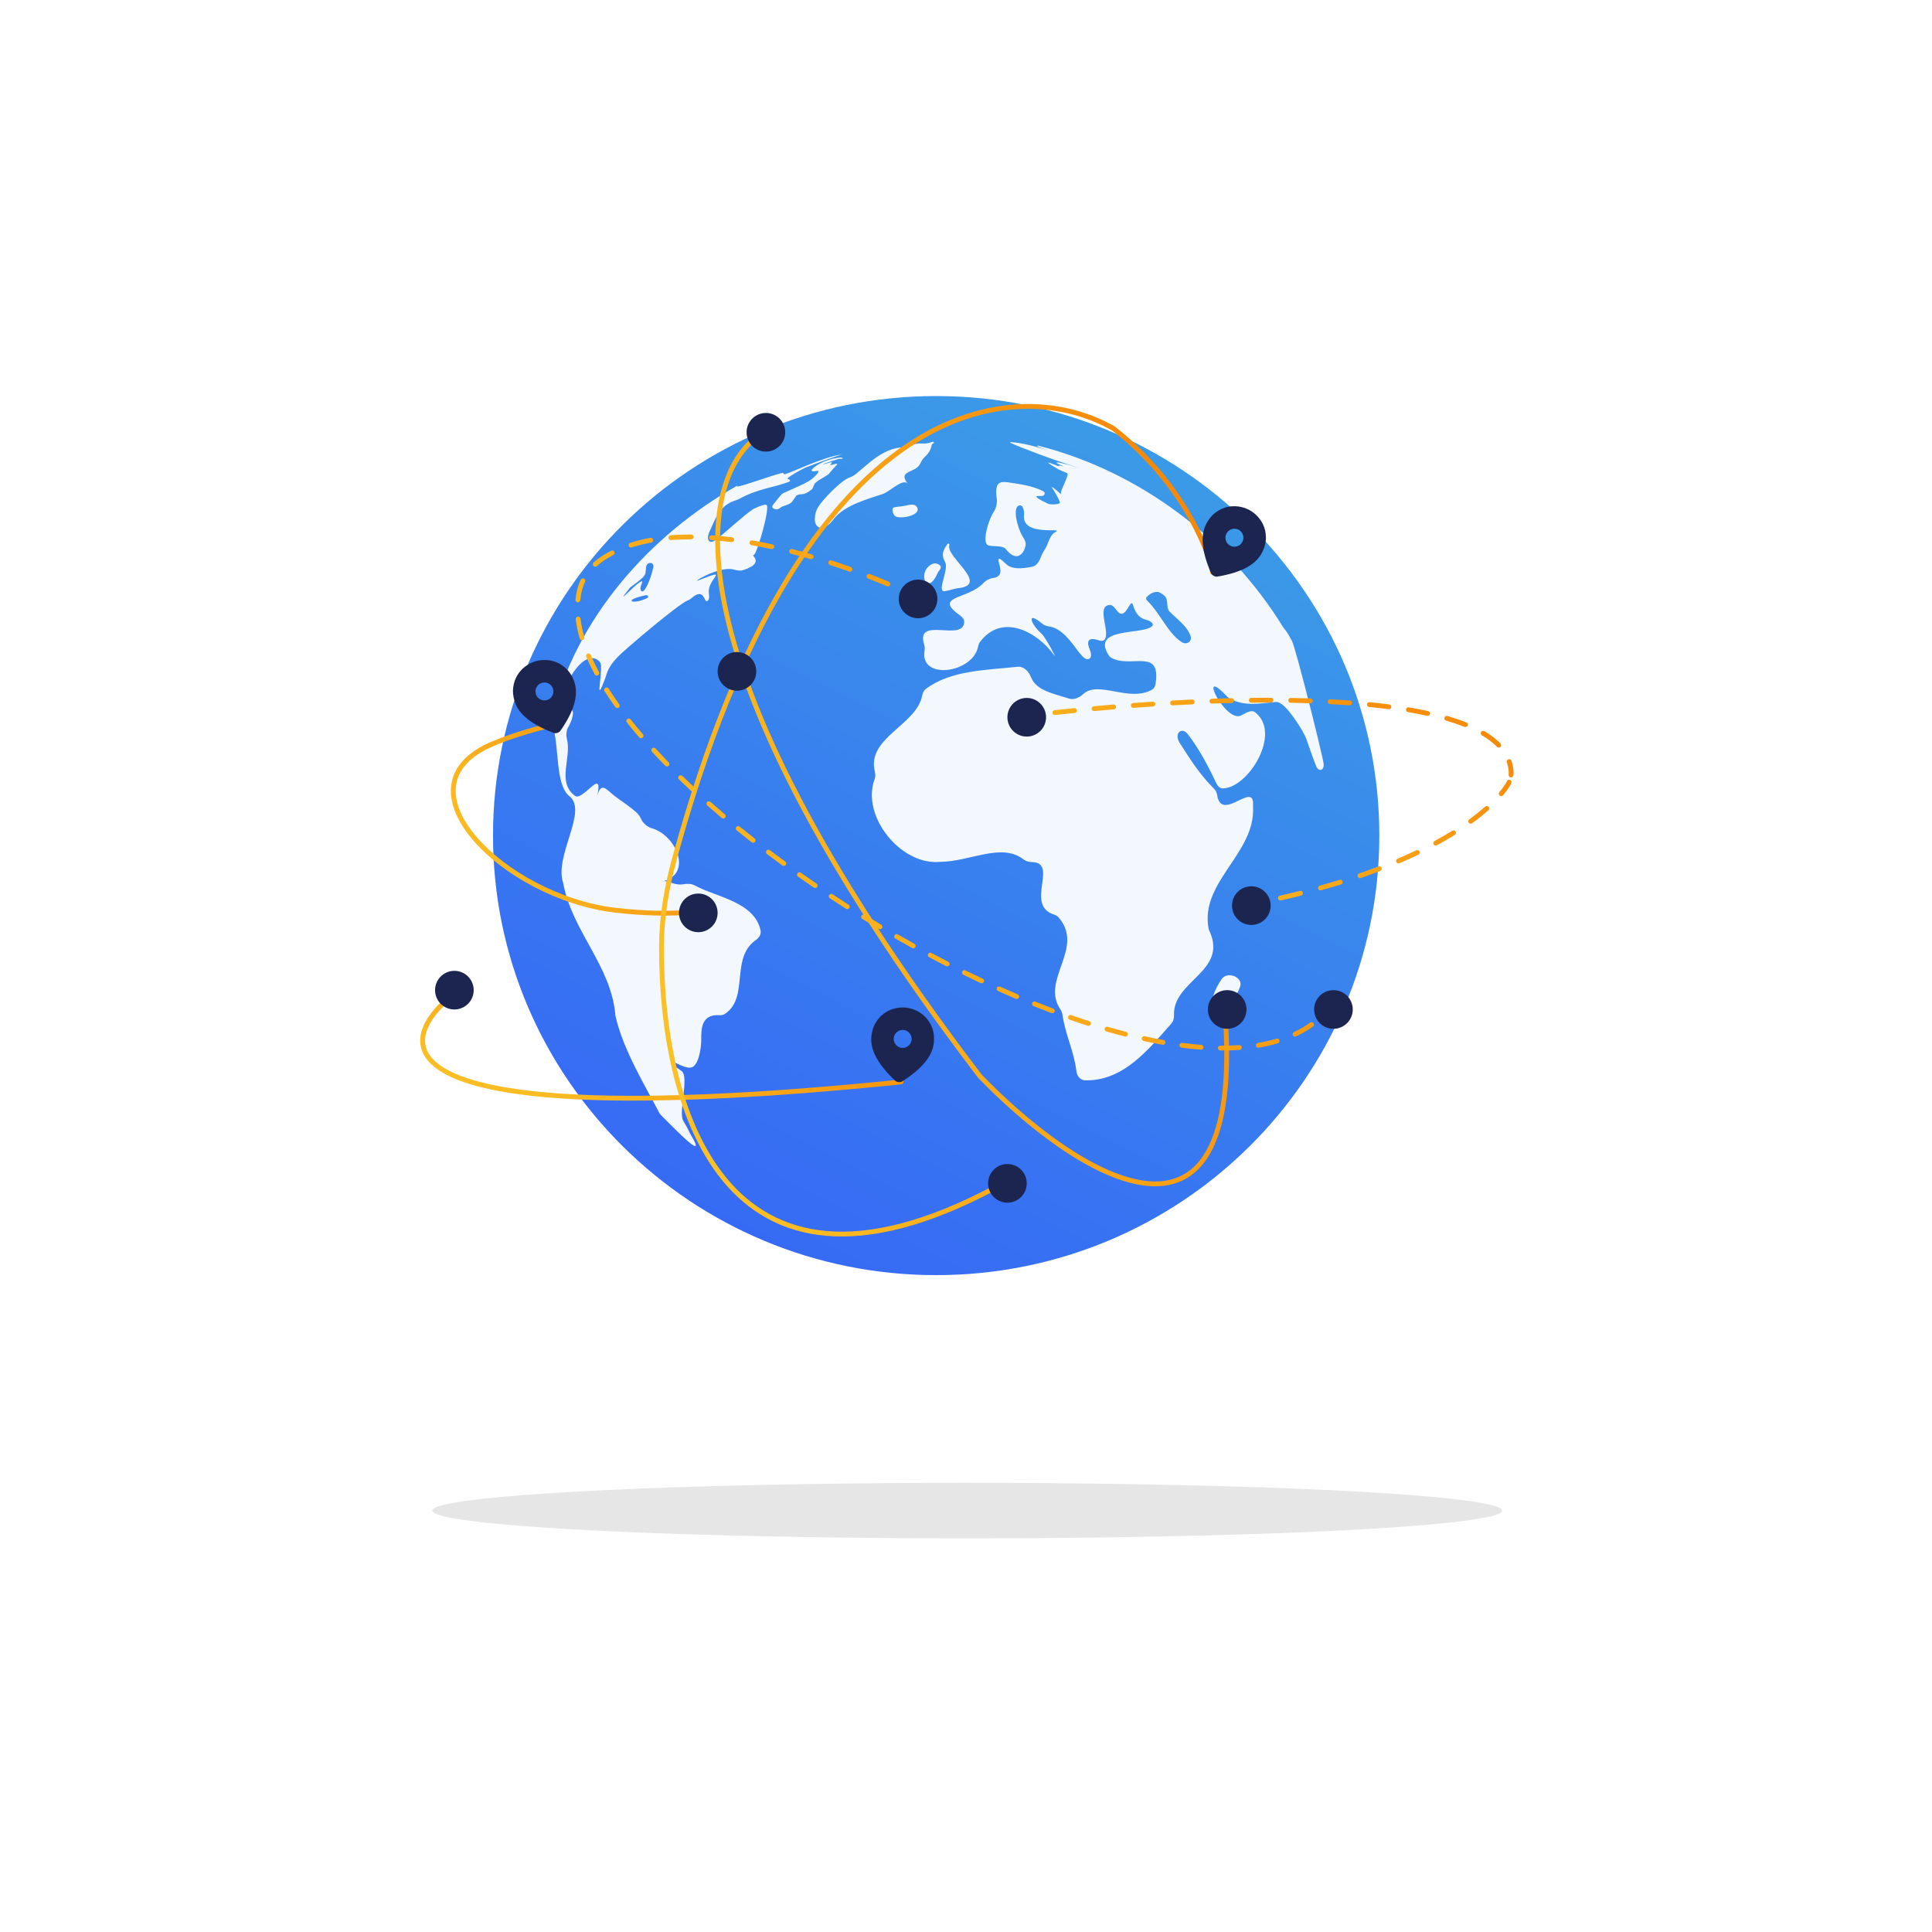 <svg xmlns="http://www.w3.org/2000/svg" width="800" height="800" viewBox="0 0 800 800" fill="none"><rect width="800" height="800" fill="white"></rect><path d="M452.147 213C429.647 178.667 368.947 129.4 306.147 207C288.98 242.667 264.947 338.4 306.147 436C338.648 496.5 419.948 585.6 485.148 458" stroke="#1C254F" stroke-linecap="round"></path><ellipse cx="387.648" cy="346" rx="183.5" ry="182" fill="#F3F8FE"></ellipse><path d="M267.891 247.702C268.816 247.256 268.388 246.339 267.37 246.469C257.338 248.614 261.956 250.559 267.891 247.702ZM484.274 253.207C482.787 251.678 483.849 248.616 482.47 246.99C482.017 246.456 481.26 245.886 480.068 245.302C478.467 244.517 475.824 245.934 474.736 247.348C474.327 247.879 474.742 248.427 475.218 248.898C480.585 254.203 483.545 262.186 489.386 265.93C491.29 267.151 493.683 265.658 493.028 263.492C491.795 259.418 487.442 256.466 484.274 253.207ZM265.64 241.935C265.279 242.762 264.947 243.757 265.419 244.526C266.688 246.594 269.528 239.653 270.566 234.764C270.831 233.511 269.539 232.712 268.414 233.324C267.187 233.992 267.564 236.105 267.227 237.46C266.845 238.996 264.333 240.728 261.396 242.898C261.127 243.097 260.865 243.353 260.655 243.614C252.034 254.313 268.252 235.963 265.64 241.935ZM387.648 164C286.293 164 204.148 245.473 204.148 346C204.148 446.455 286.293 528 387.648 528C489.004 528 571.148 446.455 571.148 346C571.148 245.473 489.004 164 387.648 164ZM392.333 225.244C392.442 225.101 392.636 225.036 392.807 225.093C393.088 225.185 393.189 225.535 393.097 225.815C391.514 230.594 410.342 242.36 396.397 243.591C396.123 243.615 395.808 243.669 395.543 243.743C393.15 244.413 391.803 244.726 391.146 244.795C387.672 245.162 393.025 235.905 391.381 232.823C390.359 230.905 389.552 228.915 392.333 225.244ZM307.443 236.137C306.238 236.499 304.939 236.099 303.717 235.797C297.402 234.235 284.693 242.253 289.806 240.07C302.479 235.132 293.046 239.566 293.497 245.283C293.596 246.528 293.936 248.054 292.97 248.844C291.475 250.066 291.877 242.776 286.294 247.718C285.815 248.141 285.366 248.414 284.764 248.63C281.141 249.931 258.103 269.463 255.499 272.297C253.36 274.624 251.622 277.138 250.95 279.879C250.903 280.07 250.844 280.274 250.774 280.458C246.209 292.5 249.245 281.154 248.851 275.478C248.805 274.818 248.536 274.188 248.052 273.737C242.458 268.512 233.992 280.968 232.08 291.234C231.469 294.516 237.225 291.937 237.26 295.276C237.274 296.569 236.615 298.805 235.401 300.871C234.524 302.363 234.31 304.22 234.735 305.898C236.773 313.948 230.572 323.437 237.776 329.307C238.182 329.638 238.685 329.889 239.2 329.798C243.376 329.055 250.236 317.346 246.941 331.284C248.628 322.377 251.208 327.265 254.942 329.939C257.282 331.615 261.006 334.187 263.167 336.089C263.924 336.757 264.713 337.472 265.322 338.862C266.183 340.828 267.961 342.409 270.023 343.006C279.89 345.867 286.907 361.625 274.61 364.911C276.305 364.447 279.334 366.773 282.96 366.143C284.582 365.862 286.345 365.886 287.784 366.684C296.349 371.432 312.471 373.365 314.943 385.328C315.266 386.894 314.278 388.347 312.967 389.262C302.268 396.734 310.349 412.998 300.185 419.826C299.473 420.305 298.594 420.419 297.738 420.368C290.42 419.931 290.325 426.022 290.36 430.756C290.384 433.84 289.285 441.291 286.286 442.012C282.694 442.876 275.777 436.793 279.555 441.454C279.83 441.794 280.195 442.102 280.563 442.336C281.236 442.765 281.804 443.162 282.279 443.531C285.428 445.976 280.856 460.625 282.891 464.052C283.953 465.839 284.914 467.507 285.423 468.738C285.532 469.001 285.665 469.276 285.814 469.519C293.765 482.477 278.976 466.984 273.722 461.781C273.408 461.471 273.15 461.118 272.949 460.726C268.206 451.479 257.773 434.494 254.826 420.506C253.106 399.747 236.906 385.812 233.179 365.551C229.451 354.247 243.429 336.118 235.903 329.791C229.66 324.96 231.821 308.929 228.625 299.583C228.351 298.781 228.263 297.921 228.464 297.097C238.466 256.064 268.965 221.516 305.504 200.969C302.237 203.353 320.647 196.328 324.002 195.849C324.618 195.761 324.412 196.514 325.014 196.356C328.195 195.521 340.654 189.254 348.655 188.172C348.032 188.26 338.71 191.526 333.288 193.718C332.462 194.052 325.236 198.07 326.105 198.267C327.023 198.474 327.583 199.168 326.704 199.502C320.107 202.013 313.845 202.249 305.741 206.767C305.538 206.88 305.311 206.971 305.087 207.034C297.799 209.094 296.274 214.83 293.78 220.176C292.286 223.378 293.647 225.674 296.438 223.507C301.656 219.456 307.765 213.512 312.026 210.709C314.988 209.285 316.587 208.86 317.318 209.055C319.131 209.54 313.72 228.326 312.34 229.598C312.008 229.904 311.717 229.938 312.009 230.282C312.849 231.275 314.887 233.895 307.443 236.137ZM332.276 204.625C331.296 204.682 330.072 204.685 329.535 205.506C329.004 206.318 328.446 207.171 327.898 207.823C326.684 209.266 324.304 209.204 322.854 210.411C322.159 210.989 321.326 211.223 320.087 210.416C319.597 210.097 319.807 209.243 320.217 208.825C320.947 208.08 323.339 204.646 324.291 204.218C328.045 202.529 332.898 200.512 335.358 198.936C336.576 198.156 338.083 196.777 338.83 195.539C339.135 195.034 338.675 194.85 337.468 195.123C336.622 195.314 335.687 195.074 336.223 194.392C337.502 192.761 342.213 189.931 348.01 189.452C349.021 189.452 349.462 190.081 347.899 189.978C347.688 189.964 347.465 189.984 347.263 190.046C338.523 192.712 339.561 192.711 344.107 191.394C344.682 191.228 344.305 192.11 343.795 192.423C343.39 192.671 344.146 192.603 344.598 192.459C347.148 191.646 346.917 192.157 346.135 192.891C345.804 193.202 343.534 195.702 343.337 196.111C343.145 196.512 339.095 198.791 338.741 199.059C338.326 199.372 337.91 199.702 337.568 200.004C337.06 200.453 336.623 202.297 336.088 202.715C334.407 204.027 333.189 204.571 332.276 204.625ZM337.473 214.121C337.505 212.561 338.047 211.132 338.849 209.85C340.806 206.721 347.29 200.156 350.5 198.337C350.644 198.255 350.797 198.17 350.96 198.08C351.418 197.828 351.942 197.692 352.425 197.491C356.226 195.907 363.403 186.109 373.105 185.278C373.29 185.263 373.483 185.227 373.661 185.175C383.888 182.136 380.503 184.845 386.213 182.925C386.59 182.798 386.885 183.305 386.578 183.559C386.528 183.6 386.466 183.625 386.402 183.641C385.212 183.926 386.431 186.058 382.817 189.313C381.965 190.081 381.454 191.158 380.925 192.175C378.869 196.124 371.551 194.511 375.893 200.4C374.028 197.752 368.588 203.52 365.518 204.552C358.674 206.852 350.412 209.008 345.644 214.405C341.057 220.946 336.828 218.884 337.473 214.121ZM388.835 236.383C388.581 236.712 388.351 237.083 388.18 237.463C383.7 247.401 379.537 236.654 385.996 233.544C386.882 233.117 387.943 233.238 388.768 233.774C389.729 234.399 389.916 234.979 388.835 236.383ZM371.491 214.072C370.537 213.888 369.923 213.036 369.713 212.087C369.06 209.127 370.451 210.485 376.448 209.073C377.641 208.792 379.064 208.894 379.707 209.937C381.517 212.872 375.017 214.751 371.491 214.072ZM506.995 418.93C505.312 420.755 502.312 420.22 501.955 417.763C501.342 413.55 503.172 409.458 505.807 405.494C508.194 401.903 515.05 404.667 513.46 408.676C512.05 412.231 510.005 415.669 506.995 418.93ZM529.756 290.993C529.227 290.716 528.619 290.641 528.024 290.694C521.241 291.303 515.058 292.654 508.891 289.049C508.582 288.869 508.283 288.61 508.039 288.35C495.347 274.807 507.36 299.494 513.883 296.279C515.9 295.285 518.065 293.624 519.827 295.021C530.82 303.733 516.84 326.286 506.4 326.457C505.22 326.476 504.271 325.619 503.766 324.551C500.452 317.555 496.7 310.311 491.914 304.096C489.232 300.613 486.072 303.828 488.434 307.535C492.701 314.233 496.899 320.876 502.664 326.537C503.408 327.267 503.844 328.263 504.006 329.292C505.814 340.738 519.434 323.088 518.845 333.373C518.833 333.578 518.831 333.807 518.843 334.012C519.995 353.352 496.811 365.097 500.444 384.456C500.506 384.786 500.628 385.126 500.77 385.43C508.63 402.261 485.538 406.049 486.13 420.391C486.181 421.631 485.864 422.892 485.041 423.821C475.613 434.457 465.382 447.598 449.419 447.356C447.413 447.325 445.947 445.591 445.72 443.598C444.809 435.607 441.107 428.394 439.906 420.01C439.8 419.268 439.495 418.561 439.074 417.94C430.768 405.695 449.318 392.639 438.353 379.879C437.845 379.288 437.118 378.913 436.376 378.674C424.147 374.738 438.65 357.06 427.171 356.964C425.943 356.954 424.717 356.553 423.74 355.809C414.562 348.815 401.729 356.81 389.154 356.877C373.075 358.39 356.527 338.035 362.122 322.741C362.492 321.729 362.539 320.62 362.276 319.576C358.715 305.441 379.465 300.391 381.849 288.041C382.063 286.934 382.545 285.859 383.454 285.192C393.829 277.574 407.657 277.551 421.352 276.098C423.937 275.823 426.031 278.093 426.973 280.515C429.059 285.883 436.051 287.172 442.668 289.273C444.771 289.941 447.001 288.805 448.638 287.326C454.869 281.695 467.415 290.796 476.851 285.691C477.736 285.212 478.304 284.31 478.466 283.317C480.996 267.832 468.069 277.022 460.074 272.309C459.666 272.069 459.314 271.7 459.061 271.3C451.687 259.658 472.899 262.947 476.966 259.377C478.163 258.326 476.33 257.072 474.782 256.698C470.889 255.757 469.886 252.744 469.158 250.52C468.138 247.407 466.568 255.476 463.67 253.95C463.587 253.906 463.506 253.855 463.428 253.796C461.971 252.689 461.226 250.358 459.403 250.518C453.733 251.017 459.97 261.836 457.317 264.906C456.744 265.569 455.731 265.392 454.9 265.114C449.737 263.388 450.192 266.51 451.205 268.871C451.793 270.244 452.237 272.237 450.878 272.858C447.446 274.424 442.977 260.643 434.47 259.413C433.415 259.26 432.357 258.914 431.541 258.23C424.982 252.735 426.521 258.147 431.302 262.422C432.868 263.823 437.833 273.127 436.606 271.423C428.972 261.003 414.632 253.977 405.754 265.862C405.34 266.417 405.13 267.099 404.996 267.78C402.839 278.771 380.768 281.825 382.834 269.473C382.979 268.608 382.939 267.714 382.676 266.877C378.926 254.929 398.819 265.969 399.255 257.629C399.312 256.544 398.595 255.592 397.707 254.967C385.925 246.672 400.766 248.353 407.143 241.478C408.165 240.377 409.548 239.608 411.035 239.393C415.144 238.799 414.445 236.053 413.675 233.213C412.865 230.225 414.317 231.28 416.501 233.474C418.861 235.844 423.149 235.564 427.454 234.652C429.657 234.186 430.638 231.742 431.439 229.638C431.795 228.703 432.361 227.985 432.792 227.264C434.15 224.991 434.628 221.61 436.96 220.356C441.245 218.053 423.225 222.546 424.023 213.41C424.187 211.534 423.64 208.729 421.863 209.353C419.27 210.263 421.148 218.303 423.375 221.979C424.1 223.175 424.946 224.518 424.667 225.888C423.878 229.752 420.716 232.816 416.446 227.308C415.281 225.805 411.086 226.396 409.271 225.828C406.283 224.893 409.512 214.863 411.29 212.286C412.16 211.025 412.788 209.427 412.808 207.225C412.388 203.984 412.302 201.738 413.283 200.487C414.362 199.112 417.01 199.672 418.74 199.921C422.069 200.4 427.651 201.217 431.85 203.331C433.248 204.035 432.507 205.534 430.948 205.396C427.151 205.061 430.089 206.746 434.023 208.618C434.826 209 438.702 209.011 438.828 208.131C438.931 207.412 437.035 204.179 436.647 203.566C435.507 201.765 434.033 199.917 439.401 204.737C438.496 203.668 443.133 196.468 441.85 195.907C440.724 195.414 439.489 194.886 438.254 194.357C432.692 191.072 433.336 191.049 436.447 192.343C440.578 194.061 436.335 191.929 440.62 193.22C433.237 190.02 440.405 191.798 447.071 193.859C436.763 190.676 422.043 185.12 418.611 183.457C418.074 183.196 418.207 183 418.801 183.054C422.647 183.402 426.427 184.273 430.083 185.328C441.403 188.677 428.819 185.113 429.481 184.604C429.723 184.418 430.089 184.584 430.384 184.66C472.231 195.449 508.879 223.267 531.253 259.604C531.376 259.804 531.508 259.975 531.662 260.152C532.561 261.189 533.693 263.022 534.92 265.285C536.528 268.25 547.731 312.967 548.089 316.321C548.378 319.025 546.019 319.796 545.01 317.271C543.62 313.788 542.22 309.711 540.857 305.845C539.702 302.568 534.293 294.639 531.687 292.34C531.106 291.828 530.466 291.364 529.756 290.993Z" fill="url(#paint0_linear_2135_1108)"></path><path fill-rule="evenodd" clip-rule="evenodd" d="M232.624 299.285C232.743 299.824 232.402 300.358 231.862 300.477C223.067 302.412 213.497 305.135 204.778 308.745C194.315 313.075 189.618 319.025 188.815 325.425C188.002 331.904 191.125 339.207 197.133 346.306C209.135 360.49 232.132 373.228 254.808 375.89C265.8 377.181 277.204 377.606 288.549 376.505C289.099 376.451 289.587 376.854 289.641 377.403C289.694 377.953 289.292 378.442 288.742 378.495C277.223 379.614 265.672 379.179 254.574 377.876C231.422 375.158 207.954 362.189 195.606 347.598C189.439 340.311 185.917 332.459 186.831 325.176C187.755 317.812 193.158 311.39 204.013 306.897C212.87 303.23 222.56 300.475 231.432 298.523C231.972 298.405 232.505 298.746 232.624 299.285Z" fill="url(#paint1_linear_2135_1108)"></path><path fill-rule="evenodd" clip-rule="evenodd" d="M191.456 408.914C191.779 409.362 191.679 409.987 191.231 410.311C187.443 413.049 184.052 416.026 181.435 419.087C178.813 422.155 177.009 425.257 176.316 428.243C175.632 431.195 176.021 434.062 177.841 436.772C179.682 439.515 183.043 442.176 188.447 444.547C199.268 449.294 217.933 452.725 247.701 453.552C277.441 454.378 318.167 452.603 373.044 447.005C373.593 446.949 374.084 447.349 374.14 447.899C374.196 448.448 373.796 448.939 373.247 448.995C318.323 454.597 277.503 456.38 247.646 455.551C217.816 454.723 198.831 451.286 187.644 446.378C182.044 443.922 178.31 441.06 176.18 437.887C174.028 434.68 173.568 431.238 174.368 427.791C175.16 424.379 177.174 420.993 179.915 417.788C182.662 414.575 186.181 411.493 190.059 408.69C190.507 408.366 191.132 408.467 191.456 408.914Z" fill="url(#paint2_linear_2135_1108)"></path><path fill-rule="evenodd" clip-rule="evenodd" d="M318.037 178.036C318.293 178.525 318.105 179.129 317.616 179.386C304.533 186.246 292.526 207.599 300.982 249.979C309.429 292.315 338.277 355.325 406.412 444.848C415.787 454.592 427.349 464.955 439.265 473.217C451.222 481.507 463.434 487.611 474.102 488.945C479.418 489.61 484.309 489.085 488.591 487.098C492.866 485.114 496.615 481.636 499.597 476.257C505.592 465.448 508.453 447.029 506.157 418.079C506.113 417.528 506.524 417.047 507.074 417.003C507.625 416.959 508.107 417.37 508.15 417.921C510.454 446.971 507.636 465.886 501.346 477.227C498.188 482.924 494.143 486.726 489.433 488.912C484.731 491.094 479.445 491.629 473.853 490.93C462.704 489.535 450.17 483.211 438.126 474.861C426.059 466.494 414.382 456.021 404.93 446.193L404.89 446.152L404.855 446.106C336.616 356.454 307.555 293.144 299.02 250.371C290.493 207.634 302.436 185.087 316.687 177.614C317.176 177.358 317.78 177.546 318.037 178.036Z" fill="url(#paint3_linear_2135_1108)"></path><path fill-rule="evenodd" clip-rule="evenodd" d="M277.723 221.625C280.499 221.408 283.337 221.312 286.22 221.324C286.772 221.327 287.218 221.776 287.215 222.329C287.213 222.881 286.763 223.327 286.211 223.324C283.378 223.312 280.595 223.406 277.879 223.618C277.328 223.661 276.847 223.25 276.804 222.699C276.761 222.149 277.173 221.667 277.723 221.625ZM293.633 222.58C293.672 222.029 294.15 221.614 294.701 221.653C297.49 221.852 300.306 222.136 303.137 222.496C303.685 222.565 304.073 223.066 304.003 223.614C303.933 224.162 303.433 224.549 302.885 224.48C300.088 224.124 297.308 223.844 294.559 223.648C294.008 223.609 293.593 223.131 293.633 222.58ZM270.435 223.511C270.535 224.055 270.175 224.576 269.632 224.675C266.847 225.185 264.161 225.848 261.594 226.677C261.069 226.846 260.505 226.558 260.335 226.032C260.166 225.507 260.454 224.943 260.98 224.773C263.638 223.915 266.409 223.232 269.271 222.708C269.815 222.608 270.336 222.968 270.435 223.511ZM310.354 224.578C310.449 224.034 310.968 223.67 311.512 223.766C314.282 224.251 317.053 224.798 319.814 225.399C320.354 225.516 320.696 226.048 320.579 226.588C320.462 227.128 319.929 227.47 319.389 227.353C316.653 226.758 313.908 226.216 311.166 225.736C310.622 225.64 310.259 225.122 310.354 224.578ZM326.828 228.068C326.965 227.533 327.51 227.21 328.045 227.347C330.791 228.048 333.514 228.794 336.202 229.575C336.733 229.729 337.038 230.284 336.883 230.814C336.729 231.345 336.175 231.65 335.644 231.496C332.976 230.721 330.274 229.98 327.55 229.285C327.015 229.148 326.692 228.603 326.828 228.068ZM254.406 228.477C254.66 228.968 254.468 229.571 253.978 229.825C252.752 230.46 251.565 231.146 250.421 231.886C249.264 232.633 248.17 233.476 247.162 234.404C246.755 234.777 246.122 234.751 245.749 234.344C245.375 233.937 245.402 233.305 245.808 232.931C246.902 231.926 248.085 231.014 249.335 230.206C250.535 229.43 251.777 228.712 253.058 228.049C253.548 227.795 254.152 227.987 254.406 228.477ZM343.024 232.7C343.194 232.175 343.758 231.887 344.283 232.057C347.008 232.938 349.68 233.848 352.286 234.774C352.806 234.959 353.078 235.531 352.893 236.051C352.708 236.572 352.136 236.844 351.615 236.659C349.027 235.738 346.373 234.835 343.668 233.96C343.142 233.79 342.854 233.226 343.024 232.7ZM358.914 238.289C359.113 237.774 359.693 237.518 360.208 237.718C362.927 238.773 365.546 239.835 368.045 240.89C368.554 241.104 368.792 241.691 368.577 242.2C368.363 242.709 367.776 242.947 367.267 242.732C364.786 241.685 362.185 240.63 359.484 239.583C358.969 239.383 358.714 238.804 358.914 238.289ZM241.798 239.593C242.296 239.832 242.506 240.429 242.267 240.927C241.682 242.149 241.224 243.431 240.914 244.762C240.628 245.988 240.421 247.241 240.292 248.52C240.236 249.069 239.746 249.47 239.196 249.414C238.647 249.358 238.246 248.868 238.302 248.318C238.44 246.957 238.66 245.62 238.966 244.308C239.31 242.829 239.818 241.41 240.464 240.063C240.703 239.565 241.3 239.355 241.798 239.593ZM374.451 244.789C374.683 244.288 375.277 244.069 375.778 244.3C377.099 244.909 378.37 245.51 379.586 246.1C380.083 246.341 380.29 246.939 380.05 247.436C379.809 247.933 379.21 248.141 378.713 247.9C377.509 247.316 376.25 246.72 374.94 246.116C374.439 245.885 374.22 245.291 374.451 244.789ZM239.282 255.336C239.831 255.271 240.328 255.664 240.392 256.212C240.681 258.673 241.206 261.21 241.955 263.815C242.108 264.345 241.801 264.899 241.271 265.052C240.74 265.205 240.186 264.898 240.033 264.368C239.257 261.67 238.709 259.026 238.406 256.446C238.341 255.897 238.734 255.4 239.282 255.336ZM243.278 270.646C243.786 270.43 244.373 270.668 244.589 271.176C245.575 273.502 246.717 275.87 248.008 278.273C248.269 278.76 248.086 279.366 247.6 279.628C247.113 279.889 246.507 279.706 246.246 279.22C244.929 276.767 243.76 274.345 242.747 271.957C242.532 271.448 242.769 270.861 243.278 270.646ZM250.646 284.821C251.113 284.525 251.731 284.664 252.026 285.13C253.38 287.268 254.84 289.428 256.4 291.607C256.721 292.056 256.618 292.68 256.169 293.002C255.72 293.323 255.095 293.22 254.774 292.771C253.194 290.564 251.713 288.373 250.337 286.2C250.041 285.734 250.18 285.116 250.646 284.821ZM259.739 297.738C260.173 297.396 260.802 297.47 261.144 297.903C262.756 299.944 264.449 301.996 266.218 304.058C266.578 304.477 266.53 305.108 266.111 305.468C265.692 305.828 265.06 305.779 264.701 305.36C262.915 303.279 261.205 301.206 259.575 299.143C259.232 298.71 259.306 298.081 259.739 297.738ZM270.029 309.873C270.435 309.499 271.068 309.526 271.442 309.932C273.199 311.843 275.018 313.759 276.894 315.678C277.28 316.073 277.273 316.706 276.878 317.092C276.483 317.479 275.85 317.471 275.463 317.076C273.574 315.144 271.741 313.213 269.969 311.286C269.596 310.88 269.622 310.247 270.029 309.873ZM281.123 321.315C281.507 320.918 282.14 320.908 282.537 321.292C284.399 323.096 286.309 324.9 288.263 326.703C288.669 327.077 288.695 327.71 288.321 328.116C287.946 328.522 287.314 328.547 286.908 328.173C284.941 326.36 283.02 324.544 281.145 322.729C280.748 322.345 280.738 321.712 281.123 321.315ZM292.786 332.139C293.151 331.724 293.783 331.684 294.197 332.049C296.147 333.767 298.135 335.482 300.159 337.192C300.58 337.548 300.633 338.179 300.277 338.601C299.921 339.023 299.29 339.076 298.868 338.72C296.834 337.001 294.835 335.277 292.875 333.55C292.46 333.185 292.42 332.553 292.786 332.139ZM304.886 342.417C305.234 341.989 305.864 341.923 306.293 342.271C308.323 343.919 310.384 345.561 312.474 347.196C312.909 347.536 312.986 348.164 312.646 348.599C312.306 349.035 311.677 349.112 311.242 348.771C309.143 347.13 307.072 345.48 305.032 343.824C304.603 343.476 304.538 342.846 304.886 342.417ZM317.38 352.234C317.713 351.793 318.34 351.705 318.781 352.037C320.877 353.618 322.999 355.19 325.144 356.751C325.59 357.076 325.689 357.702 325.364 358.148C325.039 358.595 324.413 358.693 323.967 358.368C321.813 356.8 319.682 355.222 317.577 353.634C317.136 353.302 317.048 352.675 317.38 352.234ZM330.211 361.616C330.529 361.165 331.152 361.056 331.604 361.374C333.757 362.888 335.931 364.391 338.123 365.882C338.58 366.193 338.698 366.815 338.388 367.271C338.077 367.728 337.455 367.846 336.998 367.536C334.798 366.039 332.615 364.53 330.453 363.01C330.002 362.692 329.893 362.068 330.211 361.616ZM343.339 370.582C343.642 370.121 344.262 369.992 344.724 370.296C346.928 371.745 349.148 373.181 351.383 374.602C351.849 374.898 351.986 375.516 351.69 375.982C351.394 376.448 350.776 376.586 350.31 376.289C348.067 374.863 345.838 373.422 343.625 371.967C343.164 371.664 343.035 371.044 343.339 370.582ZM356.739 379.138C357.028 378.668 357.644 378.521 358.114 378.81C360.366 380.194 362.629 381.562 364.903 382.912C365.377 383.194 365.534 383.808 365.252 384.282C364.97 384.757 364.356 384.914 363.881 384.632C361.599 383.276 359.327 381.903 357.067 380.514C356.596 380.225 356.449 379.609 356.739 379.138ZM370.393 387.283C370.667 386.804 371.278 386.638 371.758 386.913C374.054 388.23 376.359 389.528 378.669 390.805C379.153 391.073 379.328 391.681 379.06 392.165C378.793 392.648 378.185 392.823 377.701 392.556C375.382 391.273 373.068 389.97 370.763 388.648C370.284 388.373 370.118 387.762 370.393 387.283ZM384.291 395.004C384.551 394.516 385.156 394.331 385.644 394.591C387.984 395.837 390.328 397.062 392.675 398.263C393.167 398.515 393.361 399.117 393.109 399.609C392.858 400.101 392.255 400.295 391.764 400.043C389.407 398.837 387.053 397.608 384.704 396.356C384.216 396.097 384.031 395.491 384.291 395.004ZM398.429 402.277C398.673 401.781 399.272 401.577 399.768 401.82C402.151 402.99 404.534 404.135 406.916 405.254C407.416 405.489 407.63 406.084 407.396 406.584C407.161 407.084 406.565 407.299 406.065 407.064C403.673 405.941 401.28 404.791 398.886 403.615C398.39 403.372 398.186 402.773 398.429 402.277ZM412.808 409.067C413.034 408.563 413.625 408.337 414.13 408.563C416.555 409.649 418.975 410.705 421.39 411.731C421.898 411.947 422.135 412.534 421.919 413.042C421.703 413.55 421.116 413.787 420.608 413.571C418.181 412.541 415.749 411.479 413.312 410.388C412.808 410.163 412.583 409.571 412.808 409.067ZM427.432 415.319C427.638 414.807 428.22 414.558 428.732 414.763C431.197 415.752 433.653 416.706 436.097 417.626C436.614 417.82 436.875 418.397 436.681 418.913C436.486 419.43 435.91 419.692 435.393 419.498C432.935 418.573 430.466 417.613 427.988 416.62C427.475 416.414 427.226 415.832 427.432 415.319ZM552.256 415.205C552.695 415.54 552.78 416.168 552.445 416.607C551.609 417.702 550.725 418.745 549.795 419.736C549.417 420.139 548.785 420.159 548.382 419.782C547.979 419.404 547.959 418.771 548.336 418.368C549.22 417.426 550.06 416.435 550.855 415.393C551.19 414.954 551.817 414.87 552.256 415.205ZM442.306 420.955C442.488 420.433 443.058 420.158 443.58 420.34C446.081 421.214 448.566 422.048 451.033 422.84C451.559 423.009 451.849 423.572 451.68 424.098C451.511 424.624 450.948 424.913 450.422 424.744C447.938 423.947 445.436 423.108 442.92 422.229C442.399 422.046 442.124 421.476 442.306 420.955ZM543.923 423.669C544.244 424.118 544.139 424.743 543.689 425.063C541.513 426.614 539.175 427.969 536.689 429.139C536.19 429.374 535.594 429.159 535.359 428.659C535.124 428.16 535.338 427.564 535.838 427.329C538.222 426.207 540.455 424.911 542.529 423.434C542.978 423.114 543.603 423.219 543.923 423.669ZM457.432 425.857C457.586 425.327 458.141 425.022 458.671 425.175C461.229 425.917 463.763 426.611 466.272 427.255C466.807 427.392 467.129 427.937 466.992 428.472C466.855 429.007 466.31 429.329 465.775 429.192C463.246 428.543 460.691 427.844 458.114 427.096C457.583 426.942 457.278 426.388 457.432 425.857ZM472.798 429.855C472.916 429.316 473.45 428.974 473.989 429.093C476.617 429.669 479.21 430.184 481.765 430.637C482.309 430.734 482.671 431.253 482.575 431.797C482.479 432.34 481.96 432.703 481.416 432.607C478.833 432.149 476.213 431.628 473.561 431.046C473.021 430.928 472.68 430.395 472.798 429.855ZM529.792 430.762C529.949 431.292 529.648 431.848 529.118 432.006C526.595 432.757 523.959 433.36 521.22 433.821C520.676 433.913 520.16 433.546 520.068 433.001C519.976 432.457 520.343 431.941 520.888 431.849C523.553 431.4 526.109 430.815 528.548 430.089C529.077 429.931 529.634 430.233 529.792 430.762ZM488.377 432.693C488.448 432.145 488.95 431.759 489.498 431.831C492.189 432.181 494.83 432.454 497.416 432.647C497.966 432.688 498.379 433.168 498.338 433.719C498.297 434.27 497.817 434.683 497.267 434.642C494.642 434.446 491.964 434.169 489.239 433.814C488.692 433.742 488.305 433.241 488.377 432.693ZM514.194 433.686C514.233 434.237 513.817 434.715 513.266 434.753C510.679 434.934 508.016 435.01 505.286 434.985C504.734 434.98 504.29 434.528 504.295 433.976C504.3 433.424 504.752 432.98 505.305 432.985C507.986 433.01 510.595 432.935 513.127 432.758C513.678 432.72 514.156 433.135 514.194 433.686Z" fill="url(#paint4_linear_2135_1108)"></path><path fill-rule="evenodd" clip-rule="evenodd" d="M526.278 290.927C523.577 290.921 520.862 290.934 518.138 290.964C517.586 290.97 517.133 290.528 517.127 289.975C517.121 289.423 517.563 288.97 518.116 288.964C520.848 288.934 523.572 288.921 526.283 288.927C526.835 288.928 527.282 289.377 527.28 289.929C527.279 290.481 526.831 290.928 526.278 290.927ZM533.434 289.986C533.444 289.434 533.899 288.993 534.451 289.003C537.197 289.049 539.922 289.115 542.62 289.205C543.172 289.223 543.604 289.685 543.586 290.237C543.568 290.789 543.106 291.222 542.554 291.204C539.867 291.115 537.153 291.048 534.417 291.002C533.865 290.993 533.425 290.538 533.434 289.986ZM510.974 290.081C510.986 290.633 510.549 291.091 509.997 291.104C507.285 291.167 504.57 291.245 501.857 291.338C501.305 291.357 500.842 290.925 500.824 290.373C500.805 289.821 501.237 289.359 501.789 289.34C504.508 289.246 507.231 289.168 509.951 289.105C510.503 289.092 510.961 289.529 510.974 290.081ZM549.737 290.497C549.766 289.945 550.236 289.521 550.788 289.55C553.548 289.693 556.272 289.862 558.952 290.059C559.503 290.099 559.917 290.579 559.876 291.129C559.836 291.68 559.357 292.094 558.806 292.053C556.141 291.858 553.431 291.689 550.684 291.547C550.133 291.519 549.709 291.048 549.737 290.497ZM494.674 290.617C494.698 291.168 494.271 291.636 493.719 291.66C490.997 291.782 488.284 291.917 485.584 292.065C485.033 292.095 484.561 291.672 484.531 291.121C484.501 290.569 484.924 290.098 485.475 290.068C488.181 289.92 490.901 289.784 493.63 289.662C494.182 289.638 494.649 290.065 494.674 290.617ZM478.387 291.485C478.422 292.036 478.004 292.512 477.453 292.547C474.721 292.722 472.011 292.908 469.327 293.105C468.776 293.145 468.297 292.731 468.257 292.181C468.217 291.63 468.63 291.151 469.181 291.11C471.871 290.913 474.587 290.727 477.325 290.551C477.876 290.516 478.352 290.934 478.387 291.485ZM566.014 291.656C566.069 291.106 566.558 290.705 567.108 290.759C569.881 291.034 572.597 291.343 575.245 291.688C575.792 291.759 576.178 292.261 576.107 292.809C576.036 293.356 575.534 293.743 574.986 293.671C572.36 293.329 569.665 293.023 566.911 292.75C566.361 292.695 565.96 292.205 566.014 291.656ZM462.123 292.657C462.168 293.208 461.759 293.69 461.208 293.736C458.466 293.961 455.76 294.196 453.098 294.439C452.548 294.489 452.062 294.083 452.012 293.533C451.962 292.983 452.367 292.497 452.917 292.447C455.585 292.204 458.296 291.968 461.044 291.742C461.595 291.697 462.078 292.107 462.123 292.657ZM582.19 293.714C582.282 293.169 582.799 292.802 583.343 292.895C586.115 293.364 588.794 293.881 591.368 294.447C591.907 294.566 592.248 295.1 592.129 295.639C592.01 296.178 591.477 296.519 590.937 296.4C588.399 295.841 585.753 295.331 583.009 294.866C582.465 294.774 582.098 294.258 582.19 293.714ZM445.893 294.119C445.948 294.669 445.547 295.159 444.998 295.214C442.229 295.492 439.521 295.777 436.88 296.067C436.331 296.127 435.837 295.731 435.777 295.182C435.717 294.633 436.113 294.139 436.662 294.079C439.309 293.788 442.023 293.502 444.798 293.224C445.347 293.169 445.838 293.57 445.893 294.119ZM429.646 295.888C429.712 296.436 429.321 296.934 428.773 297C427.416 297.163 426.082 297.327 424.773 297.492C424.226 297.561 423.725 297.173 423.656 296.625C423.587 296.077 423.976 295.577 424.524 295.508C425.836 295.342 427.173 295.178 428.534 295.014C429.082 294.948 429.58 295.339 429.646 295.888ZM598.129 297.157C598.283 296.627 598.839 296.322 599.369 296.477C602.137 297.285 604.74 298.168 607.157 299.134C607.67 299.339 607.919 299.92 607.715 300.433C607.51 300.946 606.928 301.196 606.415 300.991C604.067 300.053 601.525 299.189 598.809 298.397C598.279 298.242 597.974 297.687 598.129 297.157ZM613.279 303.108C613.56 302.632 614.173 302.474 614.649 302.755C617.244 304.286 619.485 305.979 621.31 307.851C621.695 308.246 621.687 308.88 621.292 309.265C620.896 309.65 620.263 309.642 619.878 309.247C618.201 307.527 616.109 305.938 613.633 304.477C613.157 304.197 612.999 303.583 613.279 303.108ZM624.587 314.415C625.11 314.238 625.678 314.518 625.856 315.041C626.315 316.395 626.602 317.809 626.707 319.283C626.748 319.857 626.738 320.43 626.682 320.996C626.627 321.546 626.137 321.947 625.587 321.892C625.038 321.837 624.637 321.347 624.692 320.797C624.737 320.342 624.745 319.883 624.712 319.425C624.619 318.12 624.366 316.874 623.962 315.684C623.784 315.161 624.064 314.593 624.587 314.415ZM625.297 322.955C625.802 323.179 626.029 323.771 625.804 324.275C625.574 324.791 625.305 325.29 624.999 325.766C624.292 326.869 623.425 328.047 622.39 329.289C622.036 329.713 621.406 329.77 620.982 329.416C620.557 329.063 620.5 328.432 620.854 328.008C621.843 326.822 622.659 325.71 623.316 324.686C623.567 324.294 623.789 323.884 623.977 323.461C624.202 322.957 624.793 322.73 625.297 322.955ZM616.378 334.085C616.744 334.498 616.707 335.13 616.294 335.497C614.34 337.234 612.103 339.039 609.563 340.889C609.116 341.214 608.491 341.115 608.166 340.669C607.84 340.223 607.939 339.597 608.385 339.272C610.877 337.458 613.064 335.693 614.966 334.002C615.379 333.635 616.011 333.672 616.378 334.085ZM602.726 344.316C603.017 344.786 602.873 345.402 602.404 345.694C600.104 347.122 597.625 348.563 594.956 350.007C594.471 350.27 593.864 350.09 593.601 349.604C593.338 349.118 593.519 348.512 594.004 348.249C596.639 346.822 599.084 345.401 601.348 343.995C601.818 343.703 602.434 343.847 602.726 344.316ZM587.756 352.575C587.994 353.073 587.783 353.67 587.285 353.909C584.811 355.092 582.204 356.271 579.46 357.44C578.952 357.656 578.365 357.42 578.148 356.912C577.932 356.404 578.168 355.816 578.676 355.6C581.394 354.442 583.975 353.275 586.422 352.104C586.921 351.866 587.518 352.077 587.756 352.575ZM572.07 359.362C572.267 359.878 572.009 360.456 571.493 360.653C568.912 361.637 566.227 362.611 563.434 363.57C562.911 363.749 562.343 363.471 562.163 362.949C561.984 362.426 562.262 361.858 562.784 361.678C565.556 360.727 568.22 359.761 570.779 358.784C571.295 358.587 571.873 358.846 572.07 359.362ZM555.948 364.974C556.111 365.502 555.816 366.062 555.288 366.225C552.628 367.048 549.881 367.857 547.045 368.649C546.513 368.797 545.961 368.486 545.813 367.954C545.664 367.422 545.975 366.871 546.507 366.722C549.326 365.936 552.055 365.132 554.697 364.315C555.225 364.151 555.785 364.447 555.948 364.974ZM539.502 369.628C539.637 370.163 539.312 370.707 538.776 370.842C536.065 371.525 533.28 372.192 530.418 372.841C529.88 372.964 529.344 372.626 529.222 372.087C529.099 371.549 529.437 371.013 529.976 370.891C532.822 370.245 535.592 369.581 538.288 368.902C538.824 368.767 539.367 369.092 539.502 369.628ZM522.843 373.461C522.954 374.003 522.605 374.531 522.064 374.641C520.672 374.926 519.264 375.206 517.839 375.482C517.296 375.587 516.772 375.232 516.667 374.69C516.562 374.148 516.916 373.623 517.459 373.518C518.877 373.244 520.278 372.965 521.663 372.682C522.204 372.571 522.733 372.92 522.843 373.461Z" fill="url(#paint5_linear_2135_1108)"></path><path fill-rule="evenodd" clip-rule="evenodd" d="M374.857 184.027C409.127 160.828 441.738 165.116 461.648 176.634L461.709 176.669L461.764 176.713C489.562 198.468 500.917 225.749 503.128 236.804C503.237 237.345 502.885 237.872 502.344 237.981C501.802 238.089 501.275 237.738 501.167 237.196C499.046 226.591 487.948 199.768 460.587 178.331C441.308 167.207 409.554 162.954 375.978 185.683C342.322 208.465 306.73 258.435 280.197 356.048C277.026 367.713 274.958 379.682 274.908 391.722C274.838 408.818 276.494 427.465 280.816 444.795C285.14 462.134 292.115 478.091 302.636 489.872C313.134 501.627 327.187 509.258 345.791 509.95C364.433 510.644 387.728 504.373 416.658 488.128C417.14 487.858 417.749 488.029 418.02 488.51C418.29 488.992 418.119 489.602 417.637 489.872C388.526 506.219 364.859 512.661 345.717 511.949C326.536 511.235 311.982 503.339 301.145 491.204C290.331 479.096 283.244 462.8 278.875 445.279C274.504 427.751 272.837 408.932 272.908 391.713C272.959 379.454 275.064 367.306 278.267 355.523C304.857 257.702 340.631 207.195 374.857 184.027Z" fill="url(#paint6_linear_2135_1108)"></path><path d="M502.571 238.446C502.326 238.313 502.114 238.153 501.934 237.966C501.753 237.78 501.604 237.567 501.488 237.327C499.525 232.836 498.389 228.881 498.079 225.464C497.769 222.047 498.273 219.125 499.591 216.698C500.642 214.762 501.912 213.253 503.399 212.17C504.884 211.089 506.437 210.352 508.058 209.962C509.679 209.571 511.303 209.5 512.93 209.748C514.556 209.996 516.036 210.481 517.369 211.205C518.701 211.929 519.914 212.906 521.008 214.136C522.101 215.365 522.925 216.766 523.48 218.339C524.034 219.912 524.263 221.616 524.165 223.451C524.065 225.287 523.489 227.173 522.437 229.109C521.119 231.535 518.942 233.549 515.906 235.148C512.871 236.749 508.935 237.948 504.099 238.746C503.862 238.794 503.609 238.789 503.342 238.731C503.073 238.674 502.816 238.579 502.571 238.446ZM509.37 225.93C510.268 226.417 511.21 226.514 512.198 226.221C513.185 225.927 513.922 225.331 514.411 224.431C514.9 223.531 514.999 222.587 514.709 221.599C514.417 220.611 513.822 219.873 512.925 219.386C512.027 218.898 511.085 218.801 510.099 219.094C509.111 219.388 508.372 219.985 507.884 220.885C507.395 221.785 507.296 222.728 507.588 223.716C507.879 224.704 508.472 225.442 509.37 225.93Z" fill="#1C254F"></path><path d="M372.093 448.082C371.815 448.056 371.557 447.992 371.318 447.891C371.079 447.791 370.858 447.654 370.657 447.479C367.087 444.12 364.489 440.93 362.862 437.909C361.233 434.889 360.548 432.003 360.807 429.254C361.014 427.06 361.588 425.174 362.53 423.594C363.471 422.016 364.61 420.729 365.947 419.733C367.284 418.736 368.75 418.033 370.343 417.622C371.936 417.211 373.487 417.076 374.997 417.218C376.507 417.36 378.007 417.782 379.495 418.483C380.984 419.184 382.292 420.149 383.42 421.377C384.548 422.605 385.427 424.082 386.058 425.809C386.688 427.536 386.899 429.497 386.693 431.69C386.434 434.44 385.223 437.146 383.06 439.81C380.898 442.474 377.75 445.123 373.615 447.758C373.416 447.895 373.182 447.989 372.914 448.041C372.644 448.094 372.37 448.108 372.093 448.082ZM373.427 433.901C374.444 433.997 375.349 433.716 376.143 433.057C376.934 432.4 377.378 431.561 377.474 430.542C377.57 429.522 377.291 428.615 376.635 427.82C375.979 427.027 375.142 426.582 374.125 426.486C373.108 426.391 372.204 426.672 371.412 427.329C370.619 427.987 370.174 428.826 370.078 429.846C369.982 430.865 370.263 431.772 370.919 432.565C371.574 433.36 372.41 433.805 373.427 433.901Z" fill="#1C254F"></path><path d="M230.784 303.464C230.518 303.547 230.255 303.588 229.995 303.587C229.736 303.587 229.48 303.545 229.227 303.462C224.637 301.739 221.01 299.798 218.343 297.639C215.676 295.48 213.931 293.082 213.11 290.446C212.454 288.342 212.256 286.38 212.516 284.56C212.775 282.741 213.33 281.114 214.179 279.679C215.029 278.244 216.109 277.029 217.421 276.036C218.732 275.042 220.112 274.319 221.56 273.868C223.008 273.417 224.553 273.228 226.197 273.3C227.841 273.373 229.42 273.759 230.934 274.457C232.449 275.155 233.83 276.179 235.078 277.528C236.325 278.879 237.276 280.606 237.932 282.709C238.754 285.346 238.68 288.31 237.712 291.603C236.745 294.894 234.862 298.553 232.064 302.578C231.933 302.781 231.753 302.958 231.525 303.11C231.297 303.263 231.05 303.381 230.784 303.464ZM226.546 289.866C227.521 289.562 228.247 288.953 228.725 288.04C229.202 287.128 229.288 286.183 228.984 285.206C228.679 284.228 228.071 283.499 227.16 283.018C226.248 282.539 225.305 282.452 224.33 282.756C223.354 283.06 222.628 283.668 222.151 284.579C221.673 285.493 221.587 286.438 221.892 287.416C222.196 288.394 222.805 289.122 223.716 289.601C224.627 290.082 225.57 290.17 226.546 289.866Z" fill="#1C254F"></path><circle cx="380.148" cy="248" r="8" fill="#1C254F"></circle><circle cx="305.148" cy="278" r="8" fill="#1C254F"></circle><circle cx="518.148" cy="375" r="8" fill="#1C254F"></circle><circle cx="508.148" cy="418" r="8" fill="#1C254F"></circle><circle cx="289.148" cy="378" r="8" fill="#1C254F"></circle><circle cx="188.148" cy="410" r="8" fill="#1C254F"></circle><circle cx="417.148" cy="490" r="8" fill="#1C254F"></circle><circle cx="552.148" cy="418" r="8" fill="#1C254F"></circle><circle cx="317.148" cy="179" r="8" fill="#1C254F"></circle><circle cx="425.148" cy="297" r="8" fill="#1C254F"></circle><g opacity="0.1" filter="url(#filter0_f_2135_1108)"><ellipse cx="400.5" cy="625.5" rx="221.5" ry="11.5" fill="black"></ellipse></g><defs><filter id="filter0_f_2135_1108" x="169" y="604" width="463" height="43" filterUnits="userSpaceOnUse" color-interpolation-filters="sRGB"><feGaussianBlur stdDeviation="5"></feGaussianBlur></filter><linearGradient id="paint0_linear_2135_1108" x1="563.131" y1="171.539" x2="354.521" y2="581.793" gradientUnits="userSpaceOnUse"><stop stop-color="#3CA2E5"></stop><stop offset="0.55" stop-color="#387EEF"></stop><stop offset="1" stop-color="#3665F6"></stop></linearGradient><linearGradient id="paint1_linear_2135_1108" x1="186.487" y1="378.981" x2="290.62" y2="309.411" gradientUnits="userSpaceOnUse"><stop stop-color="#FBC729"></stop><stop offset="1" stop-color="#F58607"></stop></linearGradient><linearGradient id="paint2_linear_2135_1108" x1="173.611" y1="455.653" x2="223.12" y2="345.907" gradientUnits="userSpaceOnUse"><stop stop-color="#FBC729"></stop><stop offset="1" stop-color="#F58607"></stop></linearGradient><linearGradient id="paint3_linear_2135_1108" x1="295.75" y1="490.615" x2="572.199" y2="392.504" gradientUnits="userSpaceOnUse"><stop stop-color="#FBC729"></stop><stop offset="1" stop-color="#F58607"></stop></linearGradient><linearGradient id="paint4_linear_2135_1108" x1="237.685" y1="434.579" x2="526.423" y2="212.304" gradientUnits="userSpaceOnUse"><stop stop-color="#FBC729"></stop><stop offset="1" stop-color="#F58607"></stop></linearGradient><linearGradient id="paint5_linear_2135_1108" x1="423.253" y1="375.334" x2="541.775" y2="229.859" gradientUnits="userSpaceOnUse"><stop stop-color="#FBC729"></stop><stop offset="1" stop-color="#F58607"></stop></linearGradient><linearGradient id="paint6_linear_2135_1108" x1="272.458" y1="511.339" x2="572.606" y2="406.442" gradientUnits="userSpaceOnUse"><stop stop-color="#FBC729"></stop><stop offset="1" stop-color="#F58607"></stop></linearGradient></defs></svg>